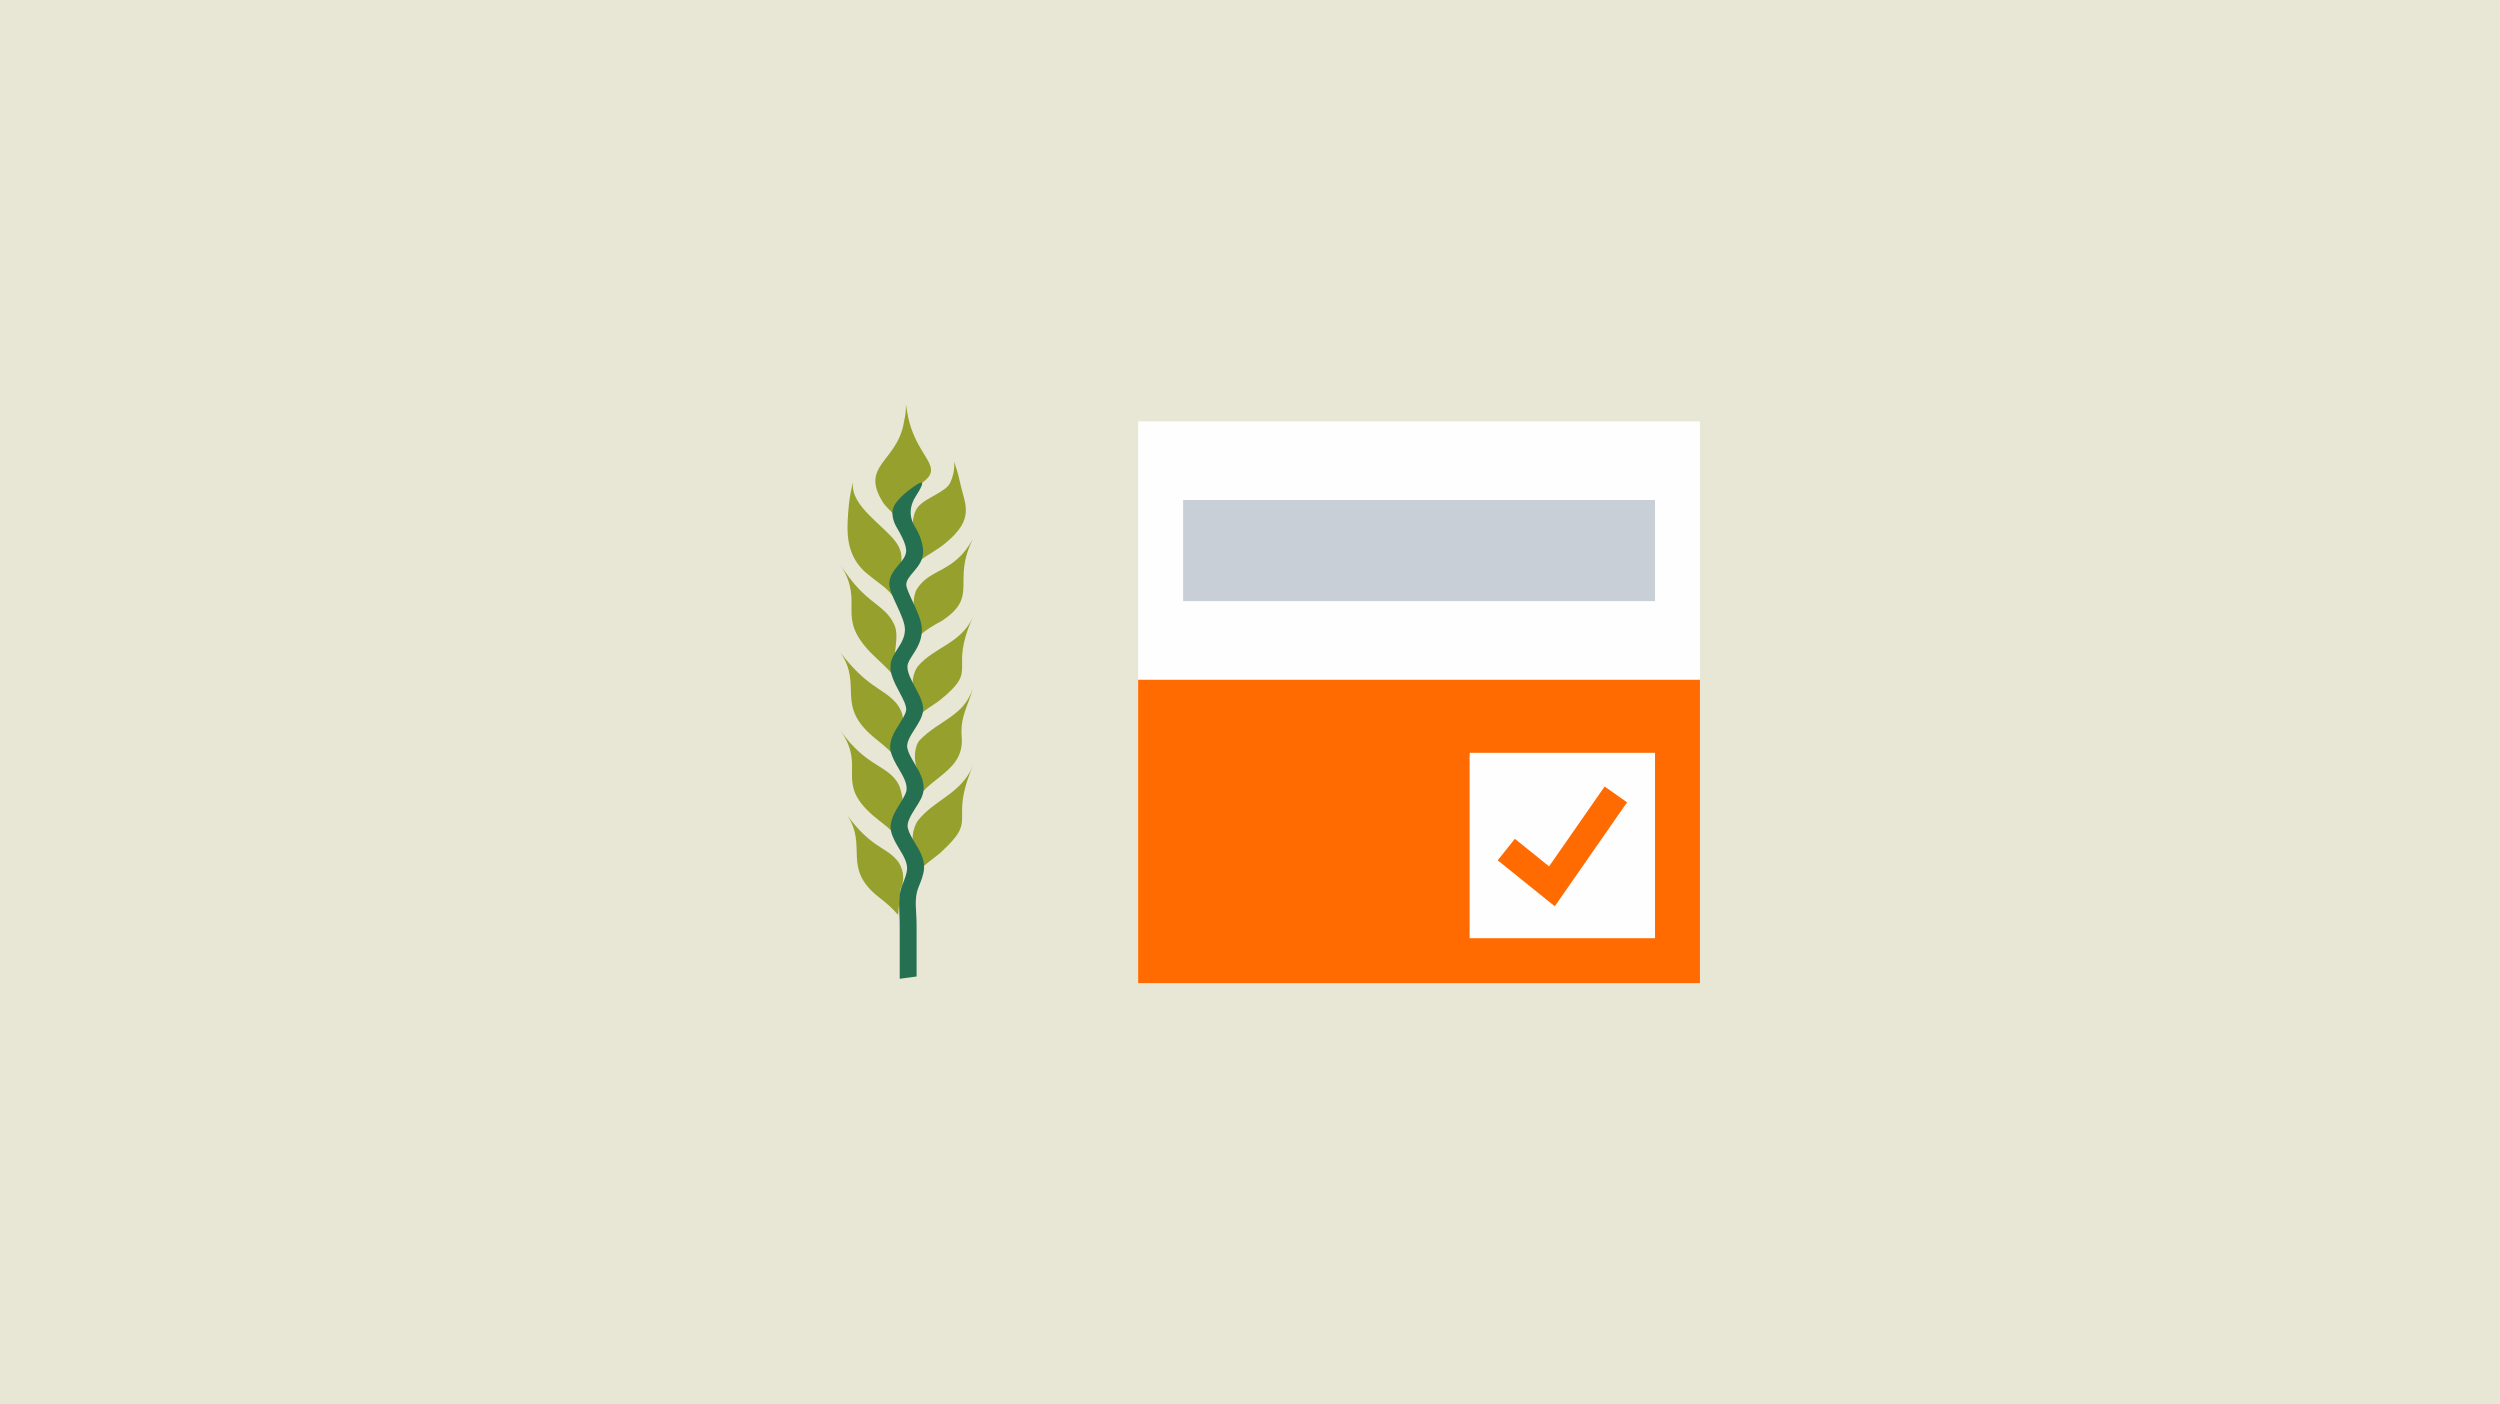 <svg width="356" height="200" viewBox="0 0 356 200" fill="none" xmlns="http://www.w3.org/2000/svg">
<rect width="356" height="200" fill="#E8E6D4"/>
<rect width="200" height="200" transform="translate(78)" fill="#E8E6D4"/>
<rect x="78" width="199.851" height="200" fill="#E8E6D4"/>
<path fill-rule="evenodd" clip-rule="evenodd" d="M128.12 142C127.501 142 126.896 141.773 126.425 141.351C125.867 140.854 125.546 140.134 125.546 139.379C125.546 139.379 125.546 131.737 125.545 131.551C125.071 131.048 124.425 130.486 123.554 129.818C119.556 126.659 119.475 123.544 119.416 121.268C119.378 119.861 119.353 118.843 118.548 117.622C117.775 116.445 118.06 114.853 119.191 114.029C119.253 113.985 119.315 113.943 119.378 113.905C118.795 112.476 118.733 111.121 118.756 109.709C118.777 108.291 118.792 107.266 117.603 105.578C116.776 104.4 117.041 102.764 118.197 101.921C118.437 101.745 118.697 101.619 118.964 101.538C118.647 100.361 118.616 99.276 118.587 98.29C118.545 96.853 118.515 95.815 117.581 94.443C116.786 93.275 117.047 91.68 118.17 90.837C118.492 90.596 118.852 90.441 119.22 90.371C118.647 88.801 118.666 87.472 118.682 86.299C118.702 84.825 118.717 83.76 117.543 81.864L119.36 80.697C117.977 78.079 118.087 75.401 118.141 74.063L118.146 73.932C118.188 72.892 118.313 71.686 118.351 71.337C118.366 71.104 118.42 70.628 118.647 69.462C118.925 68.046 119.306 66.103 121.459 66.103C121.82 66.103 122.172 66.181 122.496 66.325C122.933 65.182 123.644 64.263 124.232 63.503C125.076 62.412 125.873 61.381 126.165 59.774C126.202 59.578 126.238 59.4 126.272 59.228C126.381 58.7 126.446 58.381 126.438 57.652C126.423 56.28 127.448 55.127 128.79 55.009C128.866 55.003 128.94 55 129.015 55C130.264 55 131.351 55.924 131.553 57.204C131.554 57.21 131.748 58.445 131.824 58.801C132.249 60.801 133.055 62.113 133.768 63.271C133.851 63.405 133.935 63.543 134.019 63.683C134.322 63.397 134.702 63.179 135.136 63.055C135.348 62.995 135.562 62.966 135.775 62.966C136.898 62.966 137.954 63.77 138.307 64.904C138.358 65.068 138.412 65.228 138.466 65.394C138.674 66.015 138.933 66.79 139.206 68.081C139.307 68.547 139.428 68.988 139.544 69.407C140.02 71.144 140.347 72.806 139.851 74.551C141.008 75.255 141.439 76.759 140.82 77.993C139.789 80.043 139.782 81.392 139.776 82.819C139.771 83.752 139.734 84.634 139.544 85.494C139.565 85.503 139.584 85.51 139.604 85.52C140.895 86.126 141.46 87.68 140.867 88.996C139.542 91.937 139.559 93.292 139.575 94.486C139.58 94.875 139.574 95.238 139.548 95.588C140.686 96.087 141.332 97.362 141.028 98.621C140.797 99.575 140.49 100.391 140.219 101.11C139.738 102.383 139.391 103.301 139.511 104.723C139.568 105.42 139.547 106.062 139.464 106.656C139.495 106.668 139.526 106.68 139.557 106.695C140.859 107.274 141.456 108.816 140.889 110.144C139.541 113.297 139.56 114.75 139.575 115.92C139.61 118.607 139.08 120.227 135.698 123.318C135.388 123.61 134.955 123.944 134.452 124.332C134.324 124.432 134.191 124.535 134.054 124.641C133.875 125.623 133.496 126.558 133.156 127.4C132.93 127.968 132.957 128.634 133.029 129.855C133.063 130.423 133.1 131.068 133.099 131.778V139.051C133.099 140.364 132.145 141.474 130.865 141.649L128.462 141.975C128.347 141.992 128.234 142 128.12 142" fill="#E8E6D4"/>
<path fill-rule="evenodd" clip-rule="evenodd" d="M127.994 111.763C126.516 108.904 123.409 109.326 119.697 104.051C123.398 109.315 118.831 111.264 124.206 116.033C125.47 117.123 126.88 118.068 127.851 119.191L128.616 114.261C128.44 113.196 128.235 112.224 127.994 111.763" fill="#95A02D"/>
<path fill-rule="evenodd" clip-rule="evenodd" d="M127.497 99.983C125.614 97.93 123.488 97.893 119.696 92.949C122.93 97.698 118.798 100.45 124.661 105.182C126.024 106.252 127.057 107.188 127.794 108.087L128.18 104.383C128.992 103.011 128.62 101.186 127.497 99.983" fill="#95A02D"/>
<path fill-rule="evenodd" clip-rule="evenodd" d="M127.559 91.939C127.674 90.857 127.749 89.815 127.327 88.911C125.936 85.908 123.21 86.097 119.719 80.465C123.2 86.083 118.91 87.636 123.961 92.907C125.216 94.181 126.628 95.31 127.54 96.615L127.408 93.257L127.559 91.939Z" fill="#95A02D"/>
<path fill-rule="evenodd" clip-rule="evenodd" d="M127.996 82.049C128.002 80.912 129.095 79.27 127.567 77.184C125.84 74.803 121.152 72.103 121.459 68.815C121.52 68.175 120.929 71.075 120.918 71.542C120.918 71.542 120.762 72.917 120.718 74.035C120.658 75.582 120.445 78.86 123.06 81.332C123.626 81.862 125.239 83.06 125.859 83.552C126.875 84.351 128.05 86.001 128.617 86.891L128.447 84.923L127.996 82.049Z" fill="#95A02D"/>
<path fill-rule="evenodd" clip-rule="evenodd" d="M129.166 72.434C129.406 69.382 131.909 68.807 132.462 67.519C133.199 65.799 130.329 64.163 129.308 59.355C129.225 58.967 129.011 57.621 129.011 57.621C129.026 58.896 128.853 59.401 128.696 60.251C127.682 65.822 122.471 66.239 125.687 71.462C126.6 72.922 128.462 73.616 129.009 76.799L129.308 74.646C129.303 74.574 129.195 72.867 129.166 72.434" fill="#95A02D"/>
<path fill-rule="evenodd" clip-rule="evenodd" d="M134.701 77.282C138.916 73.788 137.375 71.841 136.691 68.635C136.373 67.139 136.093 66.465 135.853 65.696C135.853 65.696 136.09 67.033 135.329 68.706C134.698 70.099 131.865 70.811 130.719 72.197C130.174 72.86 129.867 74.138 129.993 75.3L128.616 82.854C129.246 80.15 132.609 79.072 134.701 77.282" fill="#95A02D"/>
<path fill-rule="evenodd" clip-rule="evenodd" d="M134.111 88.417C139.495 84.859 135.473 82.877 138.529 76.798C135.78 81.661 132.569 80.84 130.61 83.81C129.998 84.743 129.915 86.623 130.492 88.087L129.608 91.939C130.306 90.907 131.642 89.707 134.111 88.417" fill="#95A02D"/>
<path fill-rule="evenodd" clip-rule="evenodd" d="M133.98 99.595C139.498 95.099 135.013 95.702 138.529 87.901C136.835 91.638 133.074 92.14 130.765 94.813C129.915 95.811 129.686 97.875 130.277 98.963L129.608 103.042C130.902 101.502 133.187 100.258 133.98 99.595" fill="#95A02D"/>
<path fill-rule="evenodd" clip-rule="evenodd" d="M127.622 122.369C125.946 120.523 124.058 120.675 120.687 116.164C123.562 120.536 119.89 123.602 125.101 127.722C126.312 128.65 127.23 129.476 127.885 130.294L128.227 126.623C128.949 125.207 128.619 123.45 127.622 122.369" fill="#95A02D"/>
<path fill-rule="evenodd" clip-rule="evenodd" d="M133.98 121.367C139.498 116.323 135.013 117.323 138.529 109.098C136.835 113.04 133.074 113.875 130.765 116.791C129.915 117.879 129.686 119.994 130.277 121.046L129.608 125.247C130.902 123.572 133.187 122.11 133.98 121.367" fill="#95A02D"/>
<path fill-rule="evenodd" clip-rule="evenodd" d="M136.945 104.942C136.696 101.936 137.942 100.42 138.529 97.995C137.332 101.962 133.749 102.545 131.008 105.361C130.164 106.24 130.087 108.309 130.604 109.451L129.608 116.163C130.678 110.64 137.408 110.6 136.945 104.942" fill="#95A02D"/>
<path fill-rule="evenodd" clip-rule="evenodd" d="M127.992 109.485C127.511 108.67 127.018 107.821 126.821 106.916C126.521 105.536 127.35 104.223 128.076 103.072C128.533 102.346 128.97 101.66 129.039 101.106C129.11 100.501 128.585 99.511 128.073 98.549C127.394 97.269 126.693 95.942 126.81 94.682C126.881 93.844 127.345 93.123 127.788 92.433C128.316 91.615 128.863 90.778 128.863 89.63C128.863 88.688 128.222 87.329 127.662 86.115C127.101 84.915 126.619 83.871 126.636 83.082C126.654 81.991 127.35 81.159 127.969 80.426C128.575 79.706 129.102 79.083 129.035 78.267C128.949 77.239 128.063 75.745 127.718 75.161C127.371 74.581 126.878 73.433 127.166 72.431C127.589 70.961 130.064 69.325 130.553 69.01C131.67 68.293 131.509 68.952 130.391 70.692C128.802 73.184 130.364 75.075 130.459 75.297C130.68 75.656 131.327 76.856 131.452 78.322C131.562 79.692 130.752 80.641 130.037 81.486C129.514 82.102 129.065 82.637 129.053 83.234C129.041 83.687 129.521 84.707 129.939 85.604C130.57 86.945 131.275 88.455 131.275 89.701C131.275 91.246 130.555 92.36 129.972 93.255C129.592 93.84 129.268 94.348 129.223 94.833C129.149 95.674 129.744 96.798 130.321 97.88C130.963 99.086 131.574 100.219 131.449 101.247C131.336 102.125 130.79 102.986 130.258 103.819C129.627 104.81 129.03 105.753 129.206 106.558C129.357 107.238 129.771 107.941 130.211 108.688C130.87 109.795 131.613 111.041 131.518 112.439C131.456 113.45 130.855 114.273 130.321 115.126C129.69 116.143 129.093 117.107 129.271 117.905C129.422 118.58 129.836 119.268 130.275 119.998C130.935 121.078 131.678 122.295 131.581 123.698C131.528 124.533 131.164 125.441 130.775 126.402C130.124 128.049 130.529 129.632 130.523 131.773V139.052L128.12 139.378V132.126C128.135 129.447 127.775 127.831 128.468 126.084C128.805 125.23 129.126 124.425 129.167 123.812C129.23 122.823 128.661 121.88 128.055 120.879C127.576 120.081 127.083 119.251 126.884 118.355C126.586 116.987 127.413 115.643 128.141 114.463C128.598 113.72 129.033 113.019 129.102 112.46C129.167 111.477 128.598 110.51 127.992 109.485" fill="#247050"/>
<path fill-rule="evenodd" clip-rule="evenodd" d="M162.074 140H242.074V60H162.074V140Z" fill="#FEFEFE"/>
<path fill-rule="evenodd" clip-rule="evenodd" d="M162.074 140H242.074V96.8H162.074V140Z" fill="#FF6B00"/>
<path fill-rule="evenodd" clip-rule="evenodd" d="M209.274 133.6H235.674V107.2H209.274V133.6Z" fill="#FEFEFE"/>
<path fill-rule="evenodd" clip-rule="evenodd" d="M215.712 119.446L213.274 122.512L221.401 129.055L231.694 114.251L228.498 112L220.589 123.372L215.712 119.446Z" fill="#FF6B00"/>
<path d="M235.674 71.2V85.6H168.474V71.2H235.674Z" fill="#C8CFD6"/>
</svg>
